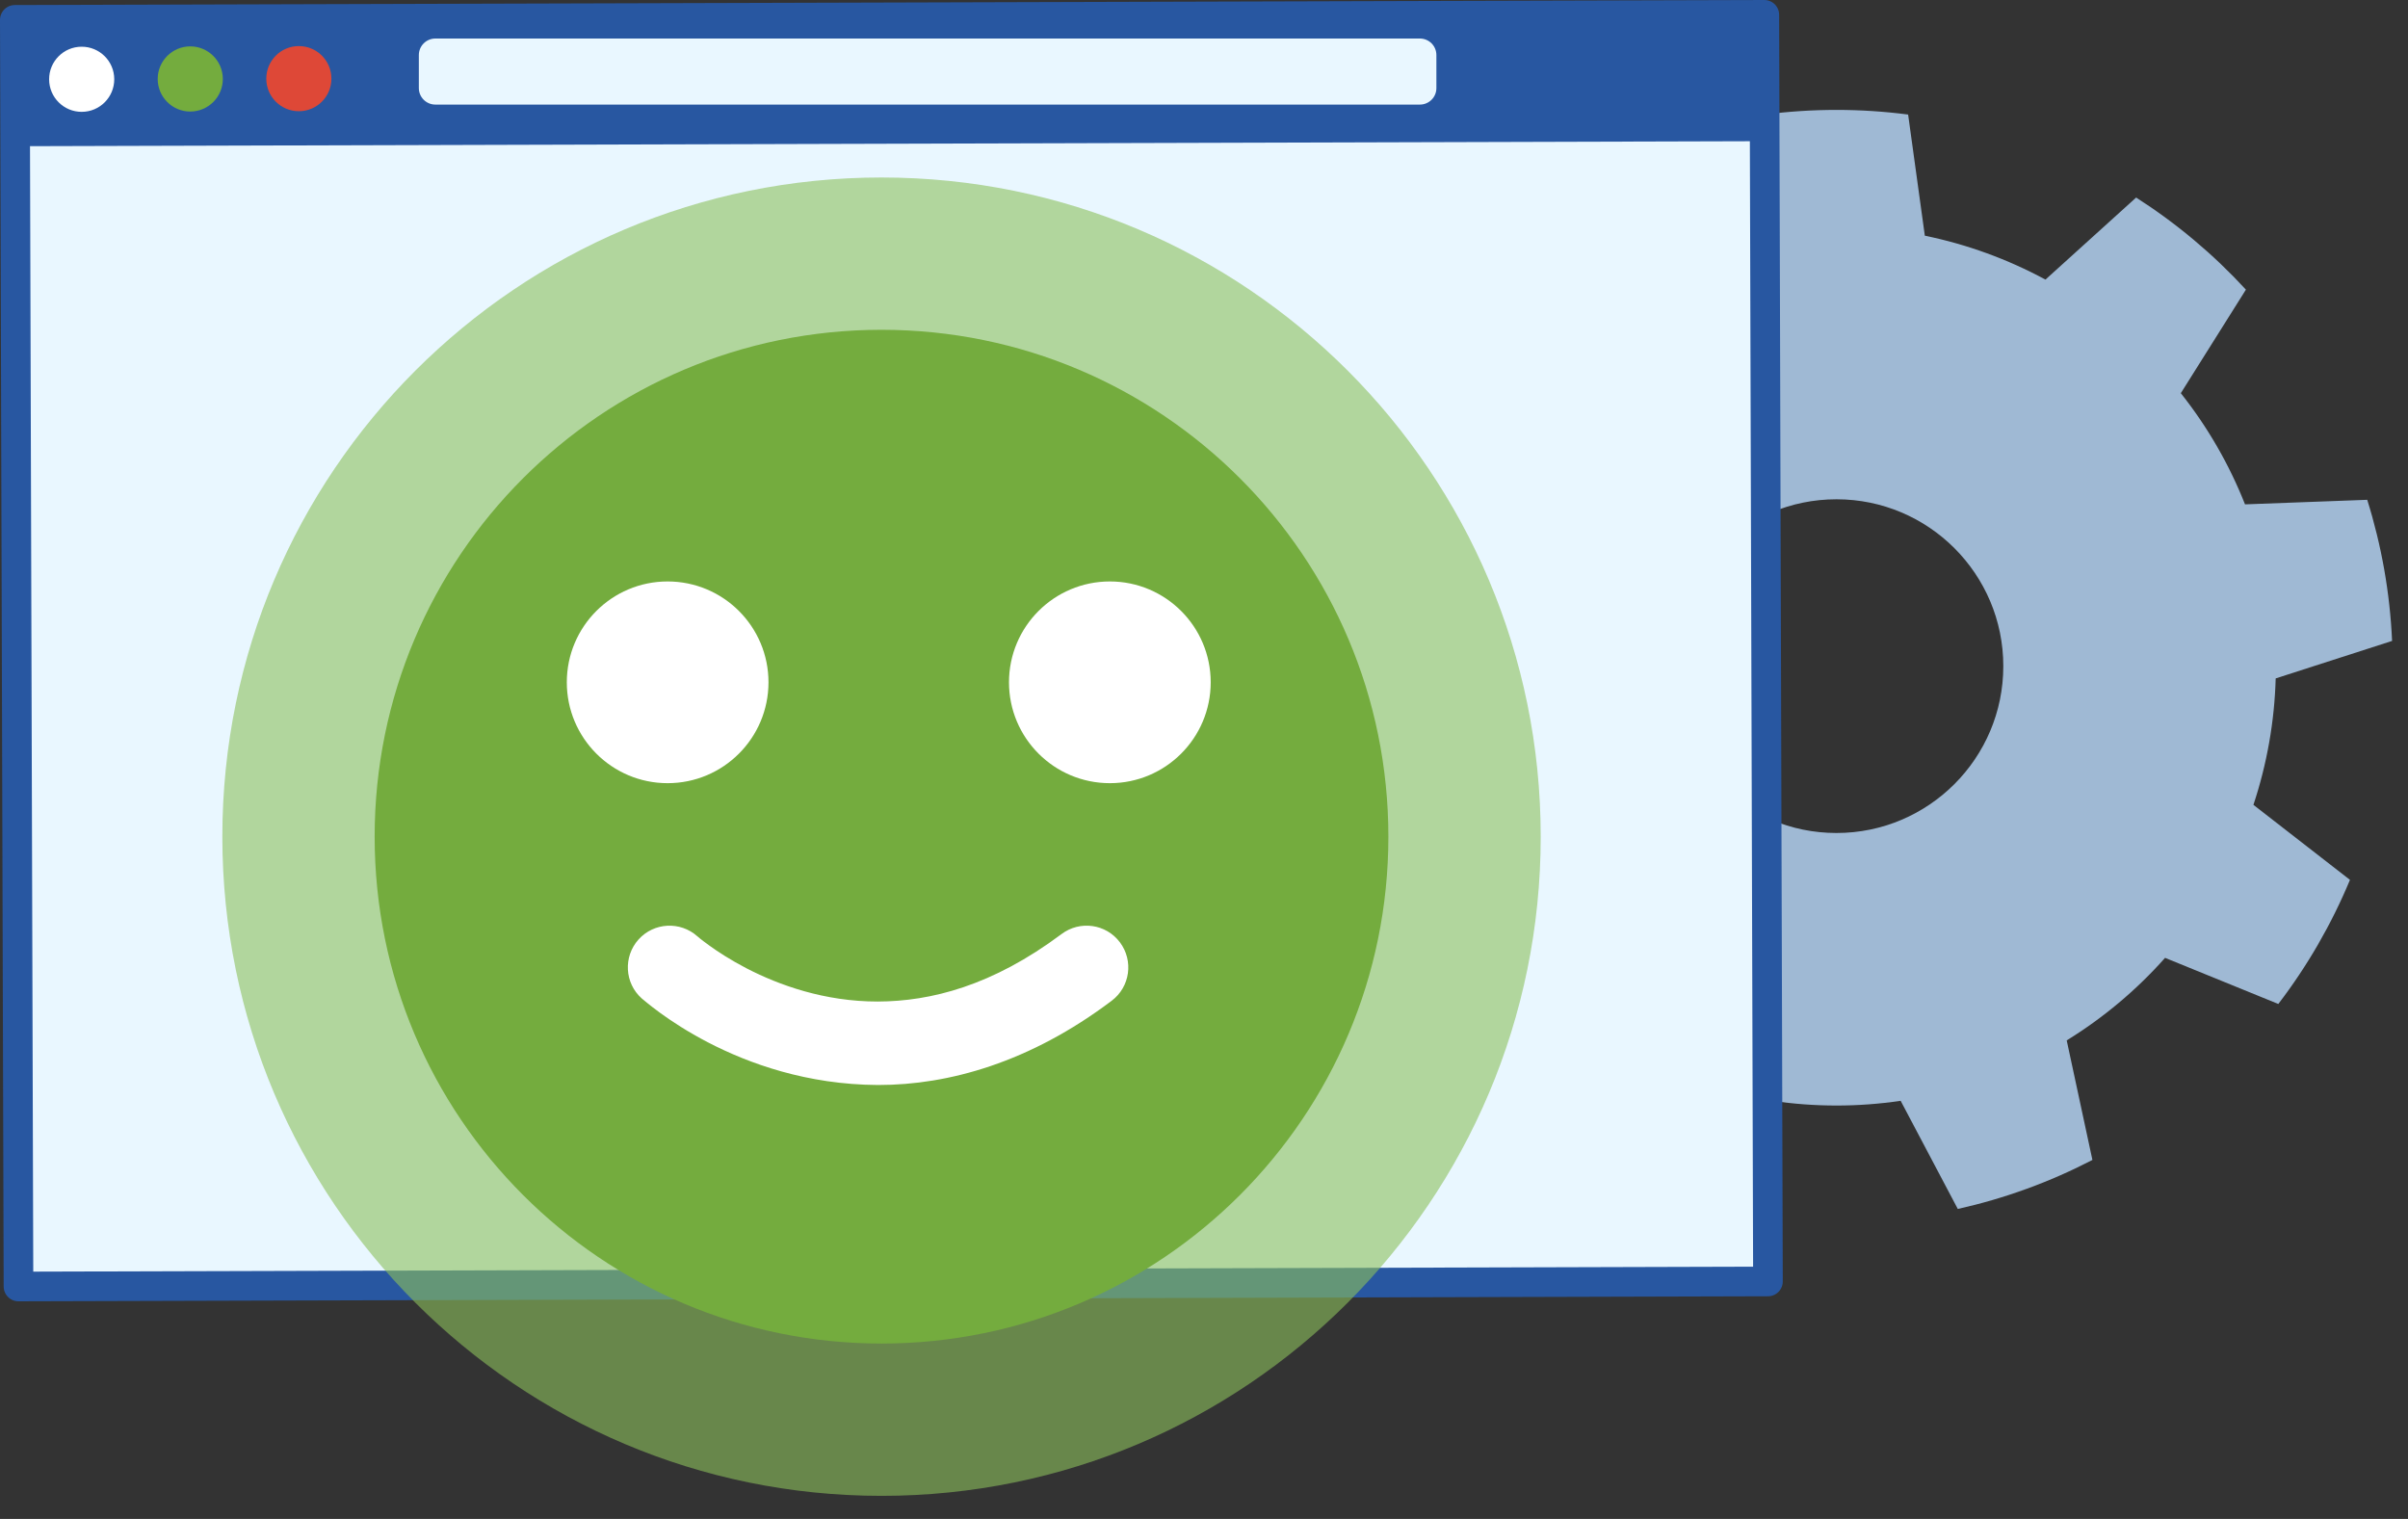 <?xml version="1.0" encoding="UTF-8" standalone="no"?><!DOCTYPE svg PUBLIC "-//W3C//DTD SVG 1.1//EN" "http://www.w3.org/Graphics/SVG/1.1/DTD/svg11.dtd"><svg width="100%" height="100%" viewBox="0 0 65 41" version="1.1" xmlns="http://www.w3.org/2000/svg" xmlns:xlink="http://www.w3.org/1999/xlink" xml:space="preserve" xmlns:serif="http://www.serif.com/" style="fill-rule:evenodd;clip-rule:evenodd;stroke-linecap:round;stroke-linejoin:round;stroke-miterlimit:1.5;"><rect x="0" y="0" width="65" height="41" fill="#333333" stroke="none"/><g><path d="M51.506,3.092c-1.284,-0.167 -2.584,-0.167 -3.868,-0l-0.451,3.27c-1.138,0.234 -2.235,0.633 -3.256,1.185l-2.448,-2.215c-1.091,0.698 -2.086,1.533 -2.963,2.486l1.757,2.795c-0.722,0.91 -1.305,1.922 -1.733,3.001l-3.299,-0.123c-0.387,1.235 -0.613,2.515 -0.671,3.809l3.142,1.012c0.032,1.161 0.235,2.311 0.601,3.413l-2.606,2.025c0.498,1.196 1.148,2.321 1.934,3.35l3.057,-1.245c0.772,0.869 1.666,1.619 2.655,2.228l-0.694,3.227c1.149,0.596 2.371,1.041 3.634,1.323l1.542,-2.919c1.149,0.17 2.317,0.17 3.466,0l1.542,2.919c1.264,-0.282 2.485,-0.727 3.634,-1.323l-0.694,-3.227c0.989,-0.609 1.884,-1.359 2.655,-2.228l3.057,1.245c0.787,-1.029 1.436,-2.154 1.934,-3.35l-2.606,-2.025c0.366,-1.102 0.569,-2.252 0.601,-3.413l3.142,-1.012c-0.058,-1.294 -0.284,-2.574 -0.671,-3.809l-3.299,0.123c-0.427,-1.079 -1.011,-2.091 -1.733,-3.001l1.757,-2.795c-0.877,-0.953 -1.872,-1.788 -2.963,-2.486l-2.448,2.215c-1.021,-0.552 -2.118,-0.951 -3.256,-1.185l-0.451,-3.27Zm-1.934,10.385c2.486,-0 4.504,2.018 4.504,4.504c0,2.486 -2.018,4.504 -4.504,4.504c-2.486,-0 -4.504,-2.018 -4.504,-4.504c-0,-2.486 2.018,-4.504 4.504,-4.504Z" style="fill:#9fb9d4;"/><path d="M47.625,0.4l-47.225,0.136l0.099,34.19l47.224,-0.136l-0.098,-34.19Z" style="fill:#e9f7ff;stroke:#2857a1;stroke-width:0.8px;"/><path d="M47.625,0.4l-47.225,0.136l0.01,3.411l47.224,-0.136l-0.009,-3.411Z" style="fill:#2857a1;"/><path d="M2.202,1.261c0.486,-0.002 0.881,0.391 0.882,0.876c0.002,0.486 -0.391,0.881 -0.877,0.882c-0.485,0.002 -0.88,-0.391 -0.881,-0.877c-0.002,-0.485 0.391,-0.88 0.876,-0.881Z" style="fill:#fff;"/><path d="M5.133,1.252c0.486,-0.001 0.881,0.392 0.882,0.877c0.002,0.485 -0.391,0.88 -0.877,0.882c-0.485,0.001 -0.88,-0.392 -0.881,-0.877c-0.002,-0.485 0.391,-0.88 0.876,-0.882Z" style="fill:#74ac3e;"/><path d="M8.064,1.244c0.486,-0.002 0.881,0.391 0.882,0.876c0.002,0.486 -0.391,0.881 -0.877,0.882c-0.485,0.002 -0.88,-0.391 -0.881,-0.876c-0.002,-0.486 0.391,-0.881 0.876,-0.882Z" style="fill:#de4837;"/><path d="M38.773,1.486c0,-0.246 -0.199,-0.446 -0.445,-0.446l-26.576,0c-0.246,0 -0.446,0.2 -0.446,0.446l0,0.892c0,0.246 0.2,0.445 0.446,0.445l26.576,0c0.246,0 0.445,-0.199 0.445,-0.445l0,-0.892Z" style="fill:#e9f7ff;"/><g id=":-" serif:id=":)"><path id="Shape-1057-copy-2" serif:id="Shape 1057 copy 2" d="M23.795,4.791c9.827,-0 17.794,7.966 17.794,17.793c-0,9.827 -7.967,17.793 -17.794,17.793c-9.826,-0 -17.793,-7.966 -17.793,-17.793c0,-9.827 7.967,-17.793 17.793,-17.793Z" style="fill:#8dbf5c;fill-opacity:0.6;"/><path id="Shape-1057-copy" serif:id="Shape 1057 copy" d="M23.795,8.902c7.556,-0 13.682,6.125 13.682,13.682c-0,7.556 -6.126,13.682 -13.682,13.682c-7.557,-0 -13.682,-6.126 -13.682,-13.682c-0,-7.557 6.125,-13.682 13.682,-13.682Z" style="fill:#74ac3e;"/><path id="Shape-250-copy-2" serif:id="Shape 250 copy 2" d="M20.744,18.417c0,-1.503 -1.218,-2.722 -2.723,-2.722c-1.503,-0 -2.721,1.219 -2.721,2.722c-0,1.503 1.218,2.723 2.721,2.723c1.505,-0 2.723,-1.22 2.723,-2.723Zm9.215,-2.722c-1.504,-0 -2.723,1.219 -2.723,2.722c0,1.503 1.219,2.723 2.723,2.723c1.503,-0 2.722,-1.22 2.722,-2.723c0,-1.503 -1.219,-2.722 -2.722,-2.722Zm-1.305,9.518c-1.869,1.397 -3.528,1.817 -4.964,1.821c-1.434,0.001 -2.665,-0.444 -3.54,-0.897c-0.436,-0.227 -0.779,-0.452 -1.008,-0.618c-0.115,-0.083 -0.2,-0.149 -0.253,-0.191c-0.026,-0.023 -0.046,-0.039 -0.055,-0.047l-0.008,-0.006c-0.463,-0.415 -1.175,-0.378 -1.591,0.085c-0.414,0.463 -0.377,1.176 0.087,1.59l0,-0c0.101,0.074 2.555,2.315 6.368,2.337l0.021,-0c1.895,-0 4.089,-0.608 6.297,-2.274c0.497,-0.374 0.596,-1.079 0.222,-1.578c-0.373,-0.497 -1.079,-0.596 -1.576,-0.222Z" style="fill:#fff;fill-rule:nonzero;"/></g></g></svg>